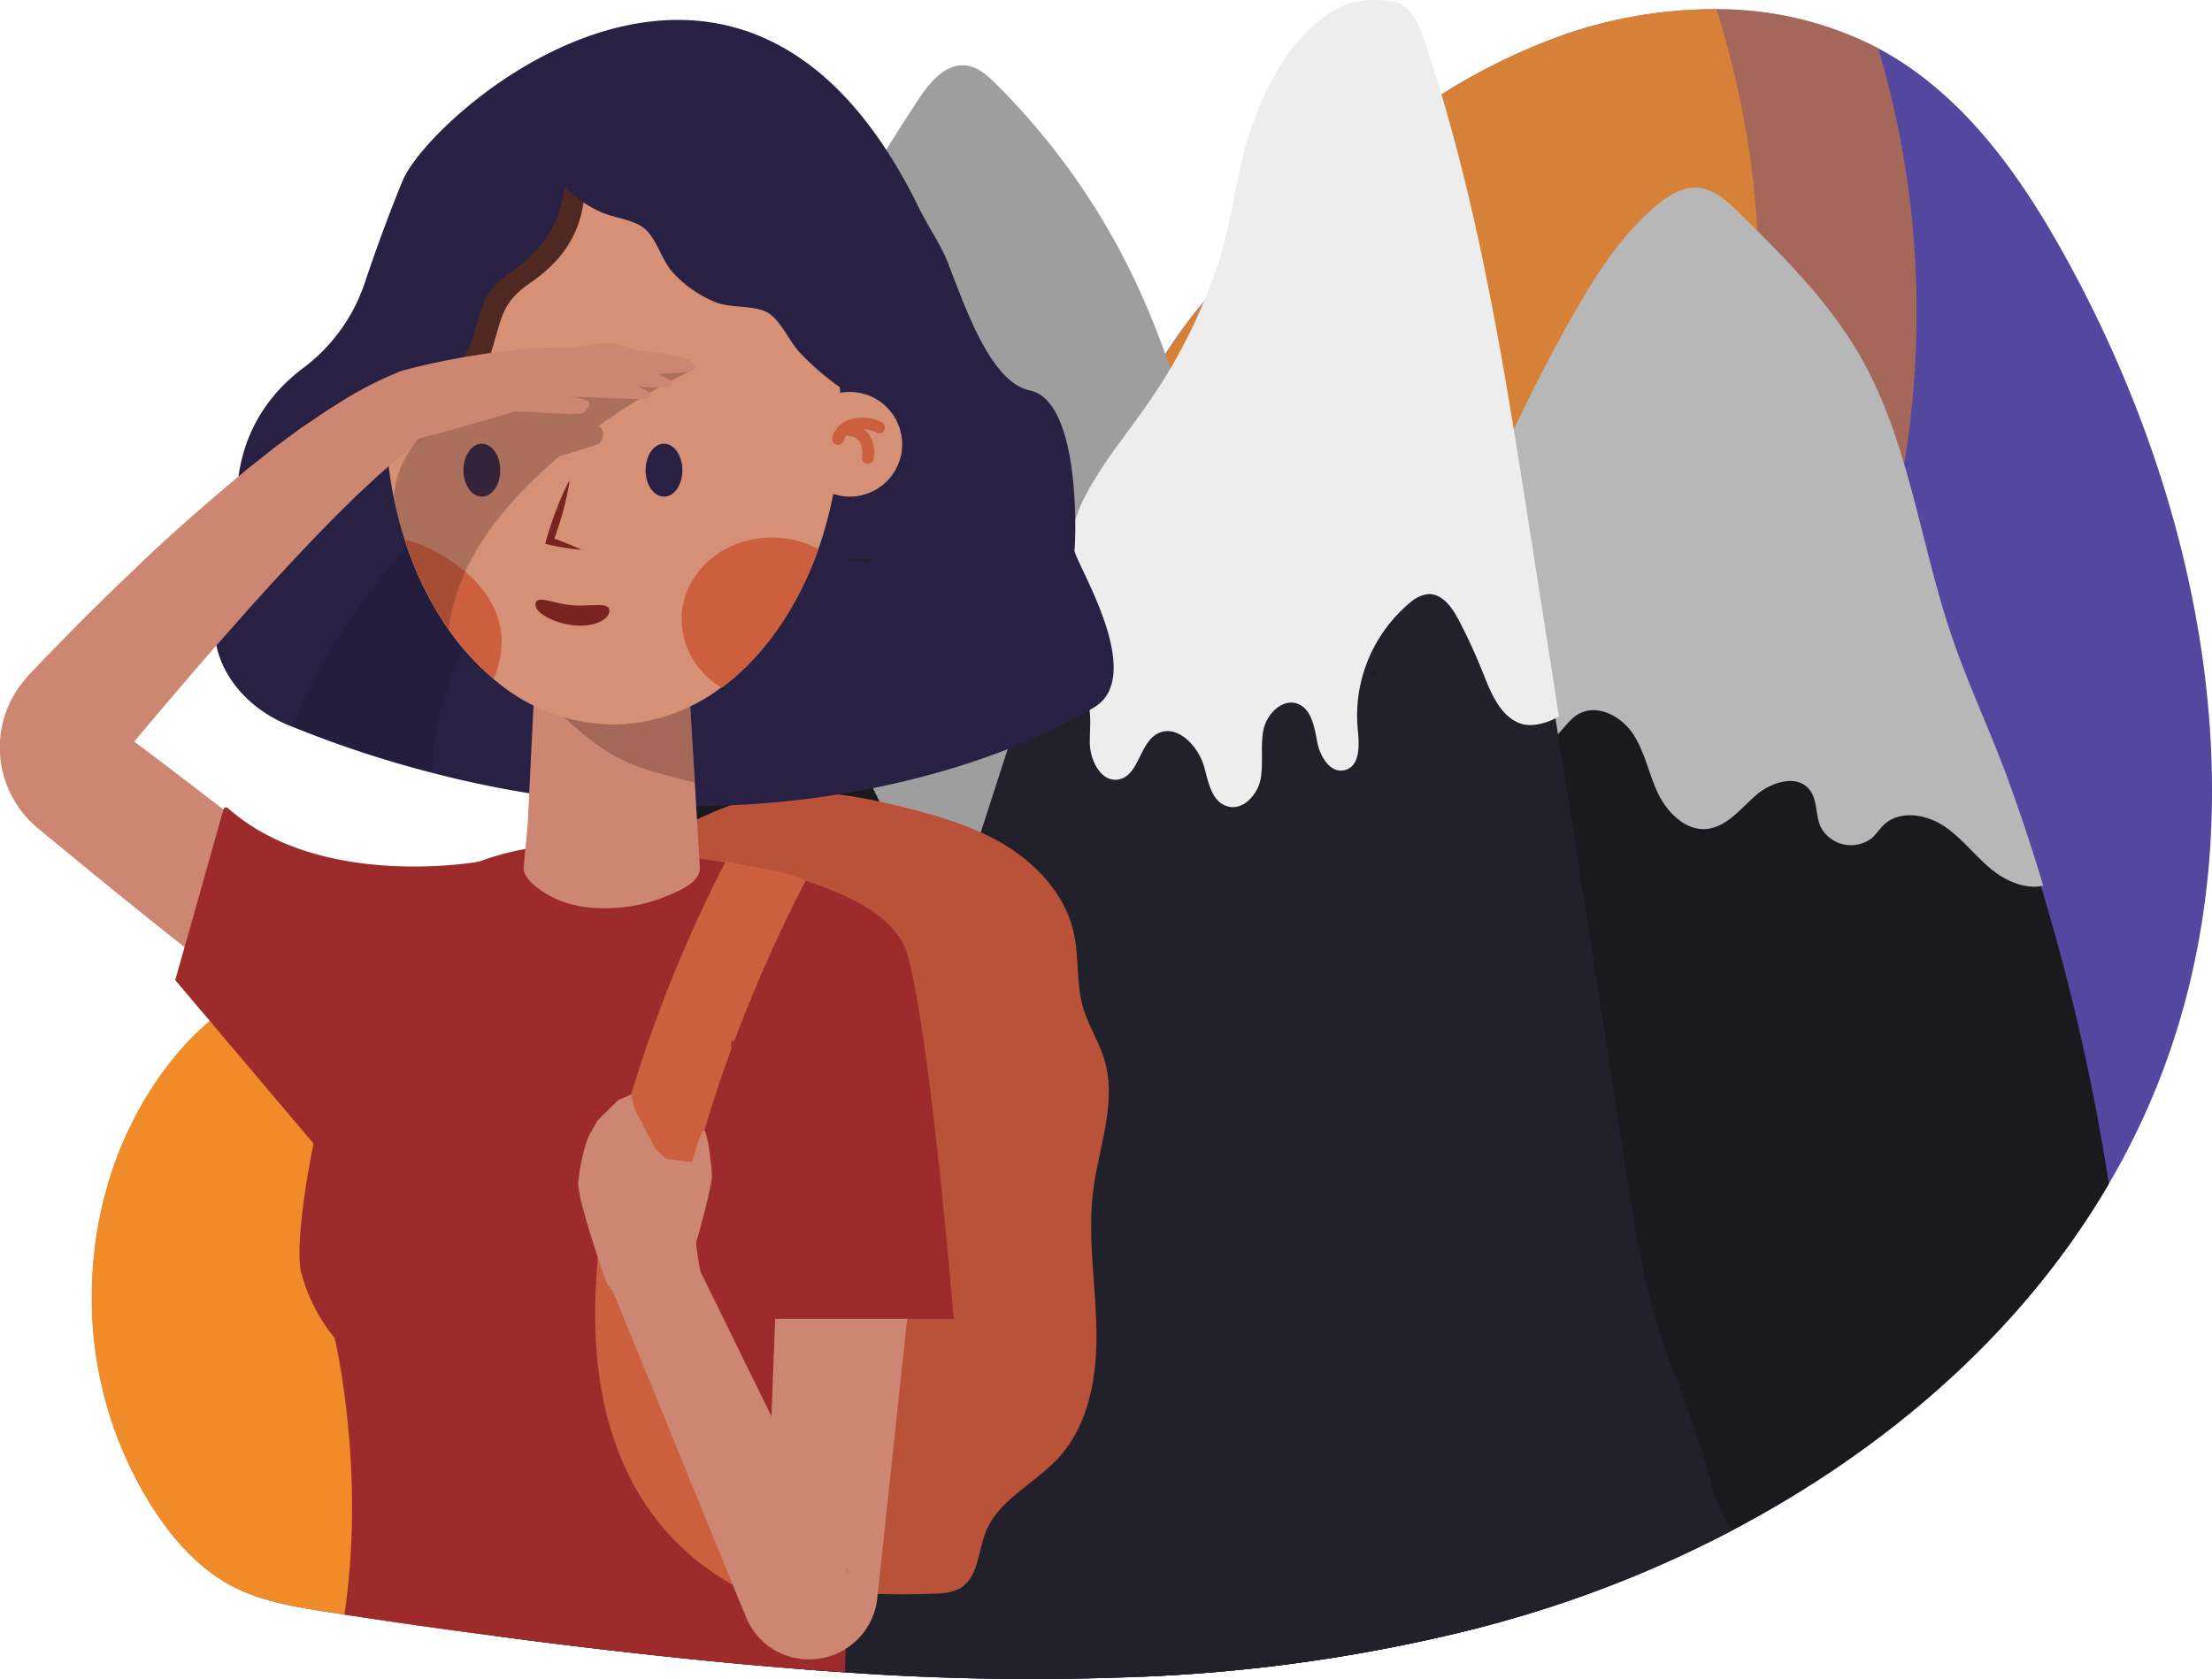 <svg xmlns="http://www.w3.org/2000/svg" viewBox="0 0 388.37 294.87"><defs><style>.cls-1{fill:#5447a0;}.cls-2{fill:#f78a11;opacity:0.49;}.cls-3,.cls-4{fill:#ef8c29;}.cls-4{opacity:0.68;}.cls-5{fill:#1a1a1e;}.cls-6{fill:#b7b7b7;}.cls-7{fill:#9e9e9e;}.cls-8{fill:#22212b;}.cls-9{fill:#ededed;}.cls-10{fill:#ba523a;}.cls-11{fill:#9e2b2b;}.cls-12{fill:#282144;}.cls-13{fill:#cc8671;}.cls-14{opacity:0.11;}.cls-15,.cls-17{fill:#4f2921;}.cls-15{opacity:0.31;}.cls-16{fill:#d69076;}.cls-18{fill:#cc5f3e;}.cls-19{fill:#7a2420;}</style></defs><title>girl with mountain</title><g id="Слой_2" data-name="Слой 2"><g id="Слой_1-2" data-name="Слой 1"><path class="cls-1" d="M379.35,189.07a129.52,129.52,0,0,1-9.09,18.82c-15.17,26-38.89,46.52-66.06,60.82a205.36,205.36,0,0,1-39.48,15.77c-1.62.46-3.25.91-4.89,1.33a287.48,287.48,0,0,1-59.47,8.64,461.23,461.23,0,0,1-52-.77q-4.7-.31-9.4-.7c-9.27-.74-18.53-1.67-27.73-2.7q-12.2-1.36-24.38-3l-2.88-.38q-11.76-1.56-23.48-3.36l-3-.46c-5.86-.91-11.85-1.9-17.07-4.73-5.46-3-9.72-7.75-13.15-12.92a68.6,68.6,0,0,1-11-41.28c0-.37,0-.73.06-1.1s0-.53.05-.79,0-.56.07-.84,0-.48.07-.72l.12-1.12.09-.74c0-.27.07-.54.11-.81.14-1.07.32-2.14.51-3.2.12-.64.25-1.27.38-1.9.33-1.53.71-3,1.15-4.56.07-.27.15-.54.23-.8s.24-.8.37-1.21.21-.64.32-1,.23-.67.34-1a67,67,0,0,1,3-7c.15-.3.3-.6.46-.9s.29-.58.44-.86.38-.7.58-1l.13-.24c.17-.3.33-.6.51-.89.29-.5.6-1,.91-1.5s.5-.81.77-1.21.57-.86.86-1.28.49-.71.74-1.05c.74-1,1.51-2,2.33-3,.22-.27.44-.54.67-.8l.07-.08.13-.14q.4-.48.84-.93a3.92,3.92,0,0,1,.28-.31c.19-.21.38-.41.58-.61s.46-.47.7-.7c.57-.58,1.17-1.13,1.78-1.67l.36-.32.6-.51.44-.36c.37-.3.75-.59,1.13-.88h0q.49-.37,1-.72c.37-.26.73-.51,1.1-.75l.64-.41c.27-.17.54-.34.82-.5A61.31,61.31,0,0,1,55.86,170c3.23-1,6.5-1.88,9.7-2.93l.51-.17a100.46,100.46,0,0,0,17.6-7.86c2.94-1.66,5.8-3.48,8.57-5.43,2.37-1.68,4.68-3.46,6.89-5.33a96.18,96.18,0,0,0,7.78-7.32l.38-.39-.31.4-1.44,1.79c1.5.08,3,.1,4.5.07a68.74,68.74,0,0,0,11.8-1.3l.38-.07a78.73,78.73,0,0,0,8.65-2.3,89.81,89.81,0,0,0,27.4-14.93c12.22-9.64,22.1-21.9,30.47-35.08q2.81-4.39,5.38-8.92c1-1.7,1.94-3.42,2.9-5.14,2.39-4.25,4.75-8.52,7.38-12.61a2.2,2.2,0,0,1,.17-.25q1.67-2.61,3.52-5.11c1.07-1.45,2.19-2.85,3.34-4.23.66-.77,1.32-1.54,2-2.3,3-3.33,6.14-6.49,9.36-9.58,9.19-8.84,19-17.26,29.73-24.07l.58-.36a107.92,107.92,0,0,1,19.34-9.69,80.68,80.68,0,0,1,28.94-5.27,61.18,61.18,0,0,1,28.33,6.83q.71.38,1.41.78c14.3,8.16,24.12,22.32,32,36.77C386.89,89.51,397.2,142.86,379.35,189.07Z"/><path class="cls-2" d="M336.5,55c0,95.06-82.32,172.13-183.85,172.13-46.38,0-88.75-16.08-121.09-42.62A42.81,42.81,0,0,1,42,175.68c7.22-4.28,15.63-6,23.61-8.57a101.2,101.2,0,0,0,41.73-26.5l-1.75,2.19c19,.93,37.79-6.73,52.73-18.53s26.38-27.48,35.85-44c1-1.71,1.94-3.43,2.9-5.15a165,165,0,0,1,11.07-18,130.3,130.3,0,0,1,14.7-16.11c14.58-14,30.72-27,49.65-34.12a80.68,80.68,0,0,1,28.94-5.27,61.18,61.18,0,0,1,28.33,6.83A162.06,162.06,0,0,1,336.5,55Z"/><path class="cls-3" d="M206.64,128.73v.42a156.83,156.83,0,0,1-1.95,24.67,156,156,0,0,1-10.15,35.68,160,160,0,0,1-12.93,24.67q-3.92,6.12-8.35,11.88A171.22,171.22,0,0,1,150,250.67c-1.33,1.15-2.67,2.28-4,3.4-1.13.91-2.26,1.82-3.4,2.71q-4.83,3.74-9.92,7.16l-.45.3q-6,4-12.43,7.57L117.54,273a183,183,0,0,1-31,13.07c-.88.29-1.76.55-2.64.82q-11.76-1.56-23.48-3.36l-3-.46c-5.86-.91-11.85-1.9-17.07-4.73-5.46-3-9.72-7.75-13.15-12.92a68.6,68.6,0,0,1-11-41.28c0-.37,0-.73.06-1.1s0-.53.05-.79,0-.56.07-.84,0-.48.07-.72l.12-1.12.09-.74c0-.27.07-.54.11-.81.14-1.07.32-2.14.51-3.2.12-.64.25-1.27.38-1.9.33-1.53.71-3,1.15-4.56.07-.27.15-.54.23-.8s.24-.8.37-1.21.21-.64.32-1,.23-.67.34-1a67,67,0,0,1,3-7c.15-.3.3-.6.46-.9s.29-.58.44-.86.38-.7.58-1l.13-.24c.17-.3.33-.6.51-.89.29-.5.6-1,.91-1.5s.5-.81.77-1.21.57-.86.86-1.28.49-.71.74-1.05c.74-1,1.51-2,2.33-3,.22-.27.44-.54.67-.8l.07-.08.13-.14q.4-.48.84-.93a3.92,3.92,0,0,1,.28-.31c.19-.21.38-.41.58-.61s.46-.47.7-.7c.57-.58,1.17-1.13,1.78-1.67l.36-.32c.2-.18.4-.34.6-.51l.44-.36c.37-.3.75-.59,1.13-.88h0q.49-.37,1-.72c.37-.26.73-.51,1.1-.75l.64-.41c.27-.17.54-.34.82-.5A61.31,61.31,0,0,1,55.86,170c3.23-1,6.5-1.88,9.7-2.93l.51-.17a100.46,100.46,0,0,0,17.6-7.86c2.94-1.66,5.8-3.48,8.57-5.43,2.37-1.68,4.68-3.46,6.89-5.33a96.18,96.18,0,0,0,7.78-7.32l.38-.39-.31.4-1.44,1.79c1.5.08,3,.1,4.5.07a68.74,68.74,0,0,0,11.8-1.3l.38-.07a78.73,78.73,0,0,0,8.65-2.3,89.81,89.81,0,0,0,27.4-14.93c12.22-9.64,22.1-21.9,30.47-35.08q2.81-4.39,5.38-8.92c1-1.7,1.94-3.42,2.9-5.14l.48,1.33.51,1.45A155.89,155.89,0,0,1,206.64,128.73Z"/><path class="cls-4" d="M308.85,50.35c0,95.07-82.31,172.14-183.85,172.14A192,192,0,0,1,24.57,194.55c.49-.89,1-1.77,1.55-2.63,4-6.48,9.26-12.35,15.83-16.24,7.22-4.28,15.63-6,23.61-8.57a101.2,101.2,0,0,0,41.73-26.5l-1.75,2.19c19,.93,37.79-6.73,52.73-18.53s26.38-27.48,35.85-44c1-1.71,1.94-3.43,2.9-5.15a165,165,0,0,1,11.07-18,130.3,130.3,0,0,1,14.7-16.11c14.58-14,30.72-27,49.65-34.12a80.68,80.68,0,0,1,28.94-5.27A161.83,161.83,0,0,1,308.85,50.35Z"/><path class="cls-5" d="M370.26,207.89c-15.17,26-38.89,46.52-66.06,60.82a205.36,205.36,0,0,1-39.48,15.77c-1.62.46-3.25.91-4.89,1.33a287.48,287.48,0,0,1-59.47,8.64c-2.28-8.13-2.73-17.1-2.48-25.57a225,225,0,0,1,6.9-48.78q2.17-8.59,5-17a223.1,223.1,0,0,1,19.76-42.82c.13-.22.26-.44.4-.66,4.75-7.89,10-15.55,13.8-23.94,3.54-7.69,5.88-15.88,8.43-24,.14-.47.29-.93.44-1.4h0c.07-.26.16-.54.25-.81.39-1.2.79-2.39,1.19-3.58a280.12,280.12,0,0,1,11.39-28.47l.47-1q4.71-10.07,10.21-19.73c4-7,8.41-14,14.57-19.19,2.12-1.79,4.68-3.42,7.44-3.19s5.12,2.38,7.16,4.39Q307,40.35,308.63,42c6.73,6.72,13.28,13.71,18,22a87.36,87.36,0,0,1,7.54,18.4c3,10.1,5.05,20.64,8.44,30.64,2.78,8.24,6.5,16.12,9.55,24.26,2.17,5.79,4.24,11.95,6.18,18.33h0l.39,1.31A378,378,0,0,1,370.26,207.89Z"/><path class="cls-6" d="M358.74,155.54c-3,.67-6.38-.72-8.87-2.7-3-2.39-5.3-5.57-8.46-7.71s-7.82-2.92-10.62-.32c-.75.71-1.31,1.6-2.06,2.3a6,6,0,0,1-9.12-2c-.87-2.08-.51-4.67-1.91-6.44-2.23-2.8-6.83-1.3-9.51,1.08s-5.17,5.6-8.75,5.84-6.8-3-8.37-6.33-2.26-7.17-4.3-10.3-6.21-5.39-9.49-3.64c-2.26,1.21-3.39,4-5.67,5.12-3.69,1.9-8.13-1.33-9.92-5.08s-2.1-8.11-4.21-11.69a6.49,6.49,0,0,0-3.7-3.2,4.61,4.61,0,0,0-1.57-.11c.23-.74.46-1.48.7-2.21a283.51,283.51,0,0,1,23.26-52.81c4-7,8.41-14,14.57-19.19,2.12-1.79,4.68-3.42,7.44-3.18s5.12,2.37,7.16,4.39c7.85,7.75,15.8,15.64,21.3,25.25,8.54,14.93,10.45,32.71,16,49,2.78,8.24,6.5,16.12,9.55,24.27C354.48,142.09,356.69,148.7,358.74,155.54Z"/><path class="cls-5" d="M262.55,276.92a84.33,84.33,0,0,1-2.72,8.89,287.48,287.48,0,0,1-59.47,8.64,461.23,461.23,0,0,1-52-.77q-4.7-.31-9.4-.7c-9.27-.74-18.53-1.67-27.73-2.7q-12.2-1.36-24.38-3l-.24-1.2a102.75,102.75,0,0,1-1.64-28.49c1-12.7,4.44-25.07,7.63-37.41,0-.12.07-.25.1-.37l.5-1.92q3.15-12.32,6.07-24.68,4-16.81,7.47-33.73.71-3.42,1.4-6.85c.23-1.12.46-2.26.68-3.4.42-2.12.84-4.26,1.25-6.38.11-.54.21-1.08.31-1.62.14-.74.29-1.47.42-2.2,0-.2.08-.4.11-.6.26-1.33.51-2.66.76-4,.48-2.58,1-5.15,1.43-7.73q1.07-5.94,2.08-11.89c.39-2.3.78-4.6,1.19-6.89.38-2,.78-4,1.23-6A70.38,70.38,0,0,1,122,88.07c4.51-9.88,12-18.09,17.23-27.63.19-.34.38-.68.56-1,1.55-3,2.86-6.11,4.13-9.24,1.17-2.86,2.31-5.73,3.59-8.53.67-1.47,1.38-2.91,2.11-4.34,1.88-3.65,4-7.19,6.14-10.69,1.72-2.75,3.49-5.47,5.25-8.18,2.05-3.15,4.93-6.7,8.64-6.18,2,.29,3.66,1.76,5.11,3.21a123.11,123.11,0,0,1,23.87,33.4,145.75,145.75,0,0,1,5.74,13.67c.31.83.6,1.65.9,2.49.18.53.36,1.06.55,1.6,2.32,6.78,4.3,13.7,6.22,20.6q4.62,16.67,8.8,33.42l0,.14q.73,3,1.46,5.92,4,16.41,7.62,32.94,2.75,12.69,5.26,25.43l-.23-5.51a20.68,20.68,0,0,1,7,3.62c5,3.89,8.57,9.86,11.3,15.91q.6,1.32,1.14,2.64C264.23,225.41,268.67,252,262.55,276.92Z"/><path class="cls-7" d="M220.9,120.08c-.69,11.78-3.11,23.76-9.51,33.67-.71,1.09-1.64,2.26-2.95,2.35a4.33,4.33,0,0,1-3-1.53,57.07,57.07,0,0,1-9.77-12.08c-2.07-3.44-4.93-7.68-8.87-6.9-1.75.35-3.11,1.67-4.37,2.93l-16,16c-1.08,1.08-2.38,2.23-3.89,2.08-2.06-.21-3-2.57-3.66-4.53a86.49,86.49,0,0,0-7-16.23c-.74-1.33-1.67-2.75-3.13-3.17-1.68-.49-3.39.51-4.9,1.39a47,47,0,0,1-27.22,6.16,10.88,10.88,0,0,1-5.09-1.38c-.25-.16-.48-.34-.71-.52q2.33-12.09,4.38-24.21c1.55-9.11,3-18.36,6.88-26.76,4.67-10.25,12.58-18.69,17.79-28.67,3-5.74,5-11.9,7.72-17.78,3.72-8.15,8.62-15.7,13.5-23.21,2.05-3.14,4.93-6.69,8.64-6.18,2,.29,3.66,1.76,5.11,3.21a123.11,123.11,0,0,1,23.87,33.4c5.92,12.21,9.78,25.3,13.41,38.37Q216.71,103.26,220.9,120.08Z"/><path class="cls-8" d="M304.2,268.71a205.36,205.36,0,0,1-39.48,15.77c-1.62.46-3.25.91-4.89,1.33a287.48,287.48,0,0,1-59.47,8.64,461.23,461.23,0,0,1-52-.77q-4.7-.31-9.4-.7c.14-3.36.32-6.71.57-10.05.08-1.05.16-2.1.25-3.15,0-.41.07-.83.11-1.25.29-3.24.62-6.46,1-9.68q.74-6.06,1.69-12.07c1.32-8.43,2.95-16.83,4.81-25.19.11-.46.22-.93.32-1.39.23-1,.48-2.09.72-3.13q.72-3.07,1.48-6.15t1.48-5.86c2.78-10.81,5.9-21.57,9.18-32.29.36-1.18.71-2.37,1.09-3.55,3-9.74,6.14-19.47,9.29-29.19.42-1.29.84-2.58,1.25-3.87q2.37-7.29,4.71-14.58c1.25-3.9,2.49-7.79,3.72-11.7,1.81-5.8,3.6-11.6,5.32-17.41.88-3,1.76-6,2.86-8.91.55-1.47,1.16-2.9,1.85-4.31A73.39,73.39,0,0,1,198,77.91c1.49-2,3-4,4.42-6,1.2-1.72,2.35-3.48,3.42-5.28a2,2,0,0,0,.14-.25,90.47,90.47,0,0,0,7.44-15.73c.54-1.51,1-3,1.51-4.59,2.56-8.49,3.88-17.36,7.1-25.62s8.78-16.17,17-19.46a8,8,0,0,1,5.36-.58c2.77.91,4.08,4,5,6.76q1.65,4.89,3.1,9.84c5.75,19.44,9.52,39.42,12.81,59.47l.16,1c1,5.86,1.88,11.74,2.79,17.6q2,12.74,4,25.46l.87,5.6,0,.12c.14.88.28,1.76.41,2.64q1.49,9.5,3,19,2.36,15.08,4.69,30.17,2,12.9,4,25.82c1.57,10.21,3.14,20.46,6.26,30.31,2.88,9,7.05,17.7,9.08,27A21.87,21.87,0,0,0,304.2,268.71Z"/><path class="cls-9" d="M273.7,125.81c-1.95,1.15-4.79,2-6.89,1.2-3.44-1.34-5-5.25-6.37-8.68a99.43,99.43,0,0,0-4.33-9.45c-1.18-2.26-3-4.8-5.56-4.53a5.89,5.89,0,0,0-3,1.5,25.81,25.81,0,0,0-9.16,22.25c.28,2.69.44,6.35-2.17,7.11s-4.46-2.33-4.95-4.92-1-5.77-3.43-6.7c-2.67-1-5.42,1.76-6,4.55s0,5.74-.49,8.55-3.05,5.7-5.81,4.92-3.35-4.11-4.08-6.8c-1-3.78-4.86-7.84-8.29-5.94-3.14,1.72-3.2,7.28-6.72,8-3.1.62-5.09-3.33-5.11-6.49s.62-6.78-1.53-9.09-5.73-1.74-9.21-1.38c1.81-5.8,3.6-11.6,5.32-17.41C187.26,98,188,92.19,190.1,88c3.1-6.28,7-10.77,11-16.52a94.61,94.61,0,0,0,13.08-26.16c2.56-8.49,3-16.52,6.2-24.78s8.28-16.67,16.52-20A18.12,18.12,0,0,1,245.1.38c2.77.91,4.08,4,5,6.76,9.56,28.45,14.1,57.83,18.73,87.49q2,12.74,4,25.46Q273.25,122.94,273.7,125.81Z"/><path class="cls-10" d="M112,271a125.45,125.45,0,0,0,52.28,8.85,9.4,9.4,0,0,0,4.21-.89c3.25-1.86,3.2-6.45,4.58-9.93,2.27-5.69,8.61-8.47,12.76-13,5.5-6,6.84-14.68,6.67-22.8s-1.59-16.27-.54-24.33c1-7.57,4.12-15.27,2-22.61-.94-3.24-2.87-6.13-3.81-9.38-1.23-4.27-.67-8.87-1.65-13.21-1.41-6.24-6-11.43-11.34-14.86s-11.61-5.33-17.8-6.91c-9-2.29-18.44-4-27.4-1.72a62.62,62.62,0,0,0-12.12,5c-5.41,2.68-11.1,5.6-14.3,10.72-2.06,3.29-2.88,7.19-3.67,11C99.74,177,97.65,187.56,100,197.65c.77,3.34,2,6.57,2.55,10,.58,3.73.27,7.54.11,11.32a140.2,140.2,0,0,0,8.59,54.39Z"/><path class="cls-11" d="M152.65,180.85c0,.12,0,.78-.07,1.92-.15,4.6-.63,17-1.21,32.29-.07,1.86-.15,3.76-.22,5.69-.08,2.08-.16,4.21-.24,6.36-.07,1.48-.12,3-.18,4.48-.24,6.26-.49,12.7-.73,19.08-.4,10.12-.78,20.08-1.13,28.89-.19,5.17-.38,9.94-.54,14.12q-4.7-.31-9.4-.7c-9.27-.74-18.53-1.67-27.73-2.7q-12.2-1.36-24.38-3l-2.88-.38q-11.76-1.56-23.48-3.36c3.82-25.39-1.7-48.57-1.7-48.57a30.45,30.45,0,0,1-5.94-11.74c-.5-2.28-.22-7.52.78-14.23.37-2.54.86-5.28,1.45-8.15v-.05a162.13,162.13,0,0,1,7.38-25.6c1.12-2.88,2.34-5.67,3.64-8.28a.54.54,0,0,0,.05-.11c4.19-8.38,11.25-13,18.06-15.53h0a47,47,0,0,1,8-2.18,53,53,0,0,1,6.93-.8c2.2-.11,3.54,0,3.54,0l6.12,1,2.65.43h0l.23,0,3.19.51,6.58,1.07a13.19,13.19,0,0,1,1.36.29,19.48,19.48,0,0,1,3.7,1.42A47.16,47.16,0,0,1,138,161.65C146.16,169.73,152.65,179.69,152.65,180.85Z"/><path class="cls-11" d="M111.44,149.68s43.83,2,48,18.29,8,63.62,8,63.62H130.74L128,171.76Z"/><path class="cls-12" d="M192.14,124.2c-18.33,11.19-61.95,25.64-116.25,11.52a194,194,0,0,1-24.31-8l-1-.4c-8.91-3.66-15.07-12.35-12.27-22.14a52.91,52.91,0,0,1,4.11-10.2s-5.33-18.36,11-30.49A31,31,0,0,0,64.14,49.38c1.73-5.13,4-11.47,6.53-17.6,4.93-12,59.24-59.69,90.61,4.62,1.68,3.42,3.91,6.5,5.28,10.07,3.16,8.24,7.52,20.69,14.27,22.1,9,1.89,8.06,26.36,7.82,28S201.53,118.46,192.14,124.2Z"/><path class="cls-13" d="M122.87,152.38c0,2.28-2.45,3.69-6.74,5.34-5.9,2.26-14.41,2.71-20-.63-2.39-1.41-4.2-3.07-4.2-4.71l.71-7.47,1.79-36.34c0-4.22,2.5-7.68,5.55-7.68h14.88a5.18,5.18,0,0,1,4.31,2.85,9.6,9.6,0,0,1,1.24,4.83l.65,13.2Z"/><path class="cls-14" d="M90.85,100.9a51.58,51.58,0,0,0-15,34.82,194,194,0,0,1-24.31-8c5.28-17.18,25.53-37.9,25.53-37.9S90.74,100.61,90.85,100.9Z"/><path class="cls-15" d="M94.48,121.55l.3-6.1A9.53,9.53,0,0,1,96,110.63l15.54-2.85h3.65c3.05,0,5.55,3.45,5.55,7.67l1.2,22C110.4,134.34,107.24,134.4,94.48,121.55Z"/><path class="cls-16" d="M147.61,72.9a71,71,0,0,1-3.86,23.35c-3.63,10.33-9.57,18.85-16.92,24.33a31.91,31.91,0,0,1-19.18,6.65,32.44,32.44,0,0,1-21-8,45.93,45.93,0,0,1-7.91-8.69A58.46,58.46,0,0,1,71.1,94.92a68.72,68.72,0,0,1-2-7.69,72.55,72.55,0,0,1-1.4-14.33c0-30,17.89-54.34,40-54.34S147.61,42.89,147.61,72.9Z"/><path class="cls-17" d="M60.05,82.42c0-4.84,3.67-1.89,6.64-5.71s6.79-4.06,11-5.67,7.61-6,8.86-10.2c1.59-5.34,1.69-7.84,6.59-11.19,8-5.47,10.62-12.7,9.12-22.11-.57-3.58-.19-10.19-5.1-9.13-5.24,1.13-10,7.26-13,11.25C78.55,37.2,70.6,46.57,68.72,55.93c-.79,4-3.52,12.87.28,15.57Z"/><path class="cls-12" d="M58.35,87.23c0-4.84,1.92-8.56,4.88-12.38s6.79-4.06,11-5.67,7.61-6,8.86-10.2c1.59-5.34,1.68-7.84,6.59-11.19,8-5.48,10.61-12.7,9.12-22.11-.57-3.58-.19-10.2-5.11-9.14-5.23,1.13-10,7.26-13,11.26C75.1,35.34,67.14,44.71,65.27,54.06c-.79,4-3.53,12.88.27,15.58Z"/><path class="cls-12" d="M90.86,21.41c2.61,2,3.73,6.53,6,9.12a24.53,24.53,0,0,0,8.39,6.6c2.53,1.2,6.05,1.34,8.06,3.14s2.8,5.24,4.73,7.46A20.45,20.45,0,0,0,125.47,53c2.75,1.17,6.59.55,9.05,1.76s4.08,5.24,5.89,7.14a48.37,48.37,0,0,0,7,6.08c6.27,4.52,7.71,13.6,14.31,17.91,1.85,1.2,3.12,2.4,4.3.74.7-1,.69-5.28.76-6.46.35-6,.15-11.69-1.91-17.4-2.4-6.67-7-11.84-10.32-18-2.28-4.13-4.63-7.9-8.31-11-3-2.58-6.79-4.15-10.12-6.25-4-2.52-7.75-5.4-11.69-8-6.56-4.33-17.24-9-24.56-4.27-4.61,3-11.78,11.56-5.81,16.8Z"/><circle class="cls-16" cx="149.21" cy="78.02" r="9.19"/><ellipse class="cls-12" cx="116.58" cy="82.57" rx="3.23" ry="4.65"/><path class="cls-18" d="M145.78,284.54c-17.2-3.58-29.24-12.43-35.8-26.31-18.63-39.46,16-104.11,17.42-106.92l8.5,1.61c4.27.83,5.54,1.79,5.54,1.8h0c-.4.76-34.71,64.42-19,97.64,4.67,9.9,13.23,16,26.14,18.7Z"/><path class="cls-13" d="M62.15,189c-5.57-4-11-8.1-16.42-12.24l-8.09-6.27-8-6.35q-8-6.36-15.91-12.87L9.75,148l-2-1.63-1.12-.94c-.41-.34-.8-.7-1.19-1.07s-.73-.77-1.08-1.18a18.36,18.36,0,0,1-3.36-18,17.85,17.85,0,0,1,3.1-5.5l.51-.6.12-.14,0-.06.12-.12.44-.47.9-.94,1.79-1.88,3.63-3.72q3.63-3.72,7.37-7.34t7.52-7.21c2.53-2.38,5.14-4.7,7.74-7l4-3.45c1.3-1.16,2.69-2.25,4-3.38s2.73-2.21,4.12-3.31l2.07-1.64,2.15-1.59,2.15-1.59L55,73.73l2.22-1.53,2.33-1.46a65.22,65.22,0,0,1,10.17-5.29,6.18,6.18,0,0,1,6,10.74l-.63.45c-.59.42-1.18.84-1.78,1.24-.29.21-.58.39-.88.62l-.9.72L69.7,80.64c-.6.49-1.2,1-1.8,1.55l-1.79,1.57-1.78,1.66-1.78,1.65L60.8,88.8c-4.69,4.59-9.23,9.47-13.75,14.38l-3.36,3.73-3.33,3.77q-3.34,3.75-6.64,7.58l-6.54,7.67-3.25,3.87-1.62,1.93-.8,1-.41.49-.1.12-.05.06,0,0,.11-.1A3.63,3.63,0,0,0,22,131a3.72,3.72,0,0,0-.79-2.39,1.71,1.71,0,0,0-.22-.25,1.15,1.15,0,0,0-.22-.22l.88.66,2.05,1.53,4.09,3.08q8.16,6.18,16.23,12.48l8,6.32,8,6.4c5.29,4.31,10.58,8.63,15.74,13.11A11,11,0,0,1,62.15,189Z"/><ellipse class="cls-12" cx="84.6" cy="82.57" rx="3.23" ry="4.65"/><path class="cls-18" d="M143.67,96.44c-3.62,10.33-9.56,18.85-16.91,24.33a14.06,14.06,0,0,1-7.1-12c0-7.94,7.11-14.38,15.89-14.38A17.08,17.08,0,0,1,143.67,96.44Z"/><path class="cls-18" d="M86.68,119.18c-6.84-5.74-12.32-14.19-15.6-24.27C72.6,94.47,93.6,102.7,86.68,119.18Z"/><path class="cls-19" d="M100,84.34a26.25,26.25,0,0,1-.49,2.79c-.19.92-.42,1.83-.67,2.73s-.52,1.79-.81,2.68-.59,1.78-.93,2.65l-.43-.8c.92.29,1.84.61,2.74,1a27.6,27.6,0,0,1,2.69,1.16,25.68,25.68,0,0,1-2.91-.35c-1-.15-1.9-.34-2.85-.55l-.6-.14.17-.66c.24-.91.53-1.8.82-2.69s.6-1.77.94-2.64.68-1.74,1.07-2.6A27.08,27.08,0,0,1,100,84.34Z"/><path class="cls-19" d="M94,106.08c.16-1.71,3.1-.09,6.33.2s6.82-.71,6.67,1-2.9,2.85-6.13,2.55S93.88,107.78,94,106.08Z"/><path class="cls-11" d="M84.24,151.29S56.35,156.43,40,141.9a.47.47,0,0,0-.76.22l-8.47,30L60.27,207l21.1-16.33Z"/><path class="cls-13" d="M161.57,210.13,154,280.94a13.17,13.17,0,0,1-.26,1.42c-.14.5-.3,1-.49,1.48a12.07,12.07,0,0,1-18,5.47,11.59,11.59,0,0,1-2.33-2.13,11.35,11.35,0,0,1-.91-1.22q-.37-.6-.69-1.23c-.28-.58-.23-.5-.28-.61l-.11-.26-.2-.51-.84-2-3.34-8.18-6.68-16.36-13.35-32.71a7.57,7.57,0,0,1,13.81-6.2l15.56,31.73,7.77,15.86,3.89,7.93,1,2,.24.49.12.25c0,.05.15.31,0-.11a5.63,5.63,0,0,0-.42-.76,9.64,9.64,0,0,0-.57-.78c-.22-.24-.45-.49-.7-.73a8.35,8.35,0,0,0-.82-.65,7.66,7.66,0,0,0-7.4-.79,8,8,0,0,0-3.17,2.47,10.44,10.44,0,0,0-.58.89,8.88,8.88,0,0,0-.45.94,6.58,6.58,0,0,0-.31,1,6.72,6.72,0,0,0-.18.87l2.68-70.07a12.39,12.39,0,1,1,24.77.94C161.62,209.56,161.6,209.86,161.57,210.13Z"/><polygon class="cls-11" points="167.48 231.59 128.4 231.59 128.4 182.77 161.26 182.77 167.48 231.59"/><path class="cls-15" d="M105.09,74.81A121.15,121.15,0,0,1,122,64.73c-29-1.09-51.48,6.17-52.88,22.5a68.72,68.72,0,0,0,2,7.69,58.46,58.46,0,0,0,7.69,15.57c1.32-12.1,10.14-22.55,19.47-30.4,3.3-.93,6.33-1.9,6.87-2.17C105.83,77.57,106.39,75.55,105.09,74.81Z"/><path class="cls-13" d="M96.29,61.9c.2-.07,8.33-1.67,10.73-1.67s10.12,3.6,10.12,3.6-8.37.56-9.76.53S96.29,61.9,96.29,61.9Z"/><path class="cls-13" d="M81.74,70.29s7.06,2,9.48,2,10.18.74,11.08.22,1.41-1.39,1.06-2S94.69,68.73,94,68.4s-2.89-2.1-3.15-2.24S81.74,70.29,81.74,70.29Z"/><path class="cls-13" d="M68.21,67.56A3.94,3.94,0,0,1,70.94,65c4.85-1.27,17.81-4.29,30.77-4,16.38.4,19.31,2.25,19.31,2.25s3.87,2.14-3.33,2.28S76.13,77,69.86,77.8C65.15,78.43,67,71.19,68.21,67.56Z"/><path class="cls-13" d="M84.45,64.8c6.52-.47,23.47,1.53,27.3,3s2.91,2.26.39,2.27-15.31-.76-19.38-.31S86.61,66.52,84.45,64.8Z"/><path class="cls-13" d="M87.76,62.67c6.64-.43,23.8,1.69,27.73,3.08s3,2.2.44,2.27-15.72-.84-19.85-.42S89.94,64.4,87.76,62.67Z"/><path class="cls-18" d="M148.17,77.37c.6-2.36,4-2.35,5.69-1.4a1,1,0,0,0,1-1.78c-2.84-1.62-7.79-1.06-8.72,2.63a1,1,0,0,0,2,.55Z"/><path class="cls-18" d="M149.16,76.59c2.12.2,2.33,2.1,2.2,3.83-.1,1.33,2,1.32,2.06,0a5.71,5.71,0,0,0-.88-4.19,4.73,4.73,0,0,0-3.38-1.71c-1.32-.12-1.31,1.94,0,2.07Z"/><path class="cls-13" d="M106.17,224.45S101.53,211,101.53,208s1.62-8.06,1.62-8.06l1.78-3.2,3.62-3.55,2.24-1,.65,2.52,3.62,7,1.86,1.77,4.62.6c-.33,1.29,1.48-6,2.13-5.52s1.33,6.7,1.33,8.12-2.39,10.48-2.7,11.19.9,6.58.9,6.58S109.49,233.29,106.17,224.45Z"/><path class="cls-8" d="M153,98.24l-.36.57-4.12-.48A17.24,17.24,0,0,1,153,98.24Z"/><path class="cls-5" d="M240.42,118.71c.38-.38.78-.75,1.18-1.1,0,.3,0,.6,0,.9Z"/></g></g></svg>